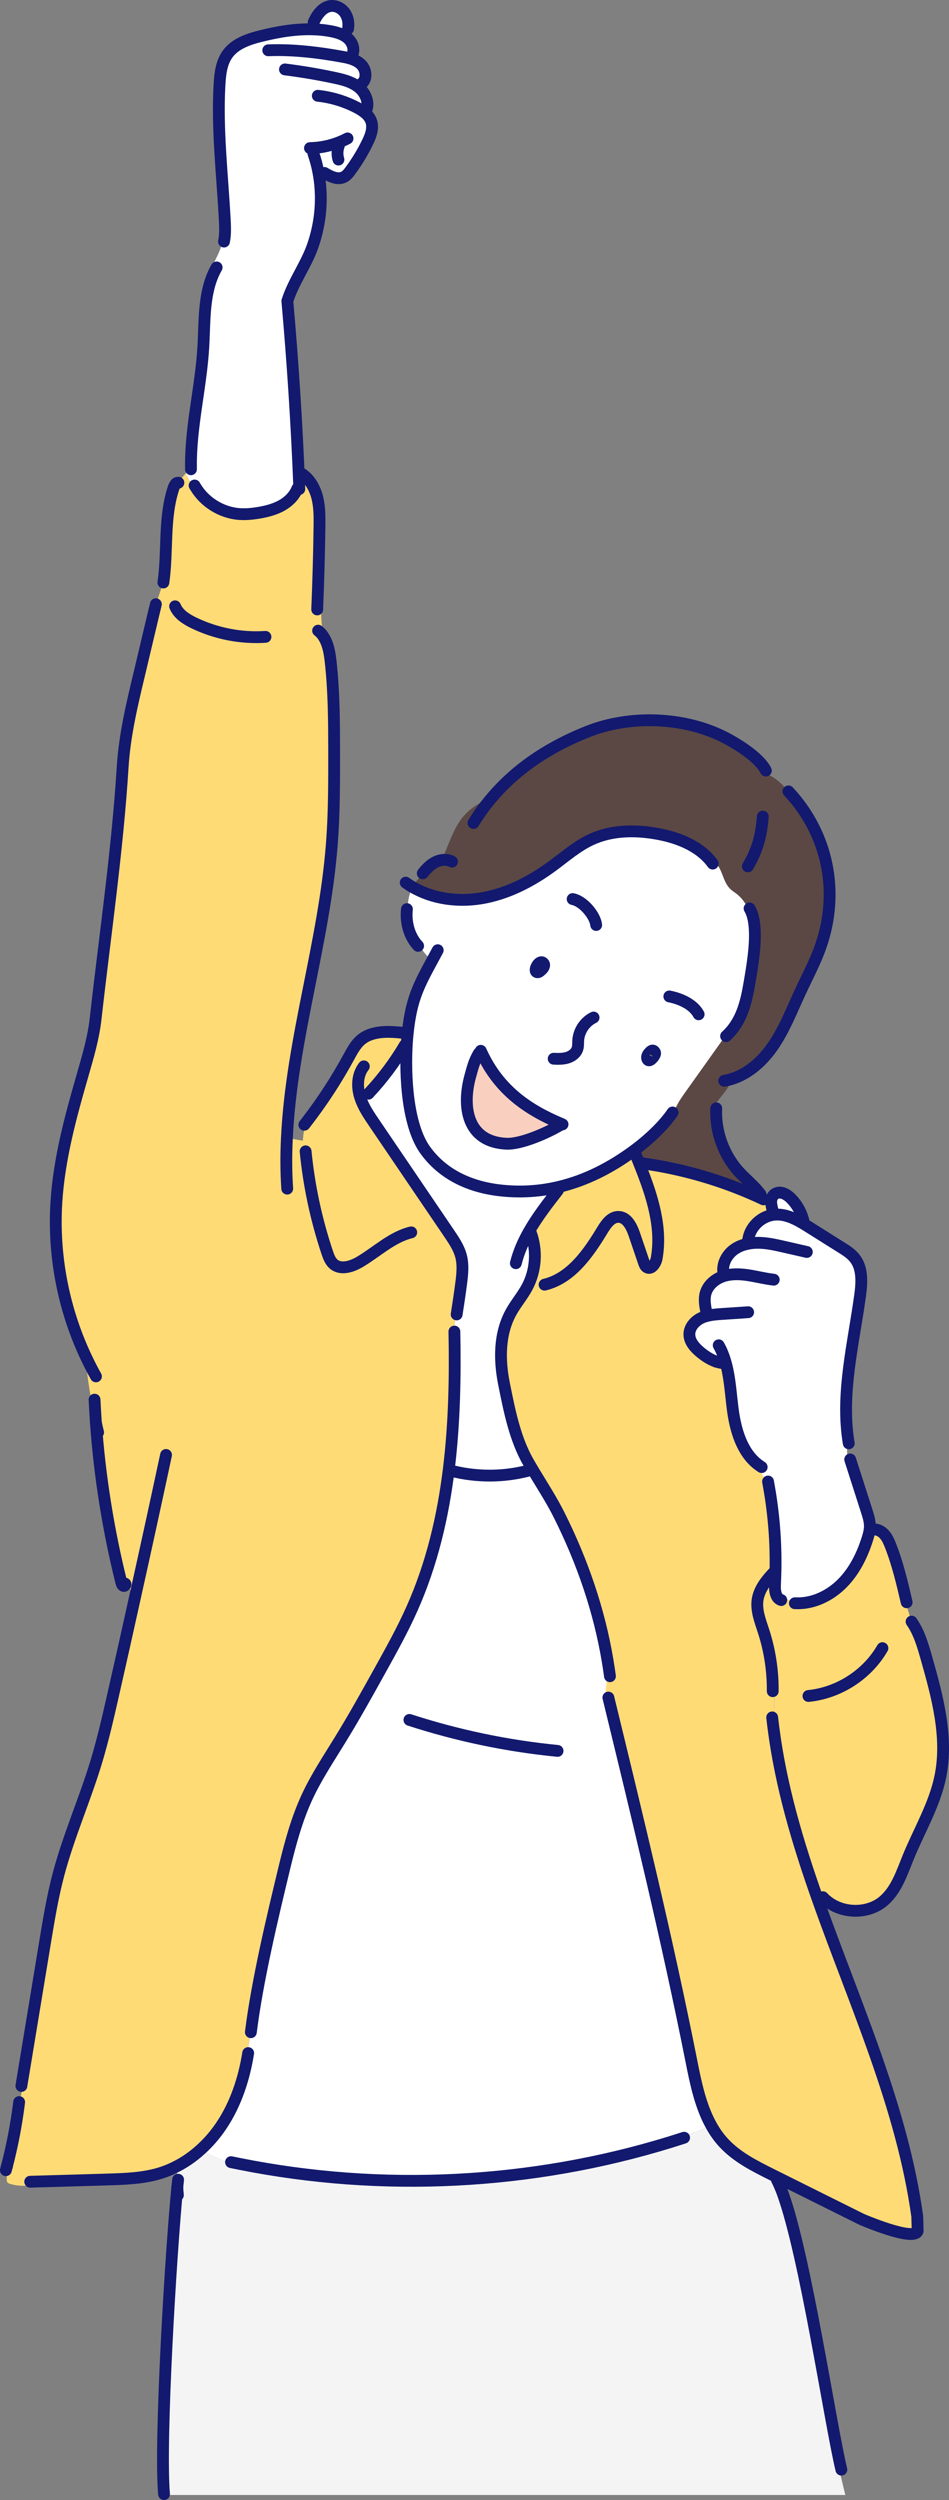 <?xml version="1.0" encoding="UTF-8"?><svg id="_圖層_2" xmlns="http://www.w3.org/2000/svg" viewBox="0 0 226.56 596.41"><rect x="0" y="0" width="226.56" height="596.41" fill="#808080" stroke="none"/><defs><style>.cls-1{fill:#f4f4f4;}.cls-2{fill:#fff;}.cls-3{fill:#5b4845;}.cls-4{fill:#f9d0c0;}.cls-5{fill:#ffdb76;}.cls-6{fill:none;stroke:#12196e;stroke-linecap:round;stroke-linejoin:round;stroke-width:2.82px;}</style></defs><g id="_圖層_10"><path class="cls-5" d="m217.5,386.87l.12-.03c1.79,2.55,2.67,5.61,3.53,8.61,2.62,9.26,5.27,18.95,3.34,28.38-1.4,6.8-5.08,12.88-7.7,19.31-1.51,3.71-2.81,7.75-5.86,10.35-2.96,2.51-7.37,2.97-10.93,1.52l-.07.17c-1.6-.65-3.18-1.35-4.73-2.13-4.73-13.35-8.76-26.85-10.56-40.84.06-2.91.2-5.82.42-8.72l-.57-.04c.04-4.84-.69-9.71-2.19-14.31-.79-2.42-1.79-4.9-1.44-7.41.34-2.42,1.87-4.48,3.54-6.26.24-.17.49-.33.73-.49-.03,1-.06,2-.11,2.99-.04.89,0,1.94.38,2.71l.31-.06c1.49.5,2.92,1.1,4.31,1.84,4.08.16,8.09-1.77,10.99-4.66,2.96-2.95,4.86-6.8,6.11-10.78.22-.71.43-1.44.52-2.18l1,.02c.97-.03,1.9.5,2.54,1.24.64.73,1.04,1.64,1.4,2.55,1.73,4.38,2.81,9,3.88,13.59l-.3.11c.56,1.47,1.01,2.98,1.35,4.52Z"/><path class="cls-5" d="m145.06,396.26c-2.01-12.12-6.08-23.89-11.59-34.85-1.79-3.57-3.93-6.87-5.97-10.25-.44-.73-.88-1.48-1.31-2.22-3.28-5.69-4.58-12.39-5.86-18.75-1.16-5.74-1.18-12,1.66-17.13,1.14-2.08,2.73-3.9,3.84-5.99,2.08-3.89,2.43-8.65.95-12.79-.15-.2-.3-.38-.46-.56,1.96-3.43,4.43-6.62,6.87-9.75l.26.05c.06-.32.13-.62.19-.94,6.25-1.51,12.09-4.48,17.53-8.46l.57.77c.43,1.04.85,2.09,1.26,3.15,1.97-.17,3.96-.15,5.92.09l.03-.18c8.05,1.58,15.9,4.16,23.31,7.66h.62c.31.41.6.84.87,1.28l.39-.08c.05.36.17.72.36,1.03h0c-.09.54-.23,1.06-.44,1.56-2.73.61-5.02,2.96-5.44,5.74l.16.12c-.18.23-.35.47-.52.7l.07.29c-1.14.25-2.23.69-3.17,1.38-1.67,1.23-2.78,3.32-2.49,5.37l.24.09c-.09.29-.19.58-.3.86h0c-1.89.65-3.61,2.08-4.16,4-.39,1.36-.18,2.82.09,4.21l.15.04c-.15.43-.24.87-.27,1.32-.34.09-.68.22-1.01.38-1.52.72-2.82,2.17-2.84,3.85-.03,1.74,1.27,3.21,2.61,4.32,1.13.93,2.39,1.77,3.77,2.24,0,0,.02,0,.03,0,.63.21,1.28.35,1.95.38l.33-.09c1,3.59,1.19,7.46,1.68,11.18.65,4.91,2.19,10.18,6.08,13.12l-.09.62c.98,1.24,1.67,2.71,2,4.26l.55-.09c1.24,6.84,1.79,13.81,1.63,20.76-.25.15-.5.32-.73.49-1.67,1.79-3.2,3.84-3.54,6.26-.34,2.51.66,4.99,1.44,7.41,1.5,4.61,2.23,9.47,2.19,14.31l.57.04c-.22,2.91-.36,5.82-.42,8.72,1.8,13.99,5.83,27.49,10.56,40.84,8.84,24.99,20.14,49.47,23.77,75.68l.1,3.49c-.87,2.61-13.38-2.79-13.38-2.79-6.54-3.26-13.08-6.51-19.63-9.77-.6-.29-1.2-.59-1.79-.89-4.14-2.07-8.39-4.2-11.53-7.61-1.18-1.28-2.17-2.7-2.99-4.2-2.55-4.61-3.67-10.07-4.71-15.32-5.78-29.07-12.8-57.88-19.81-86.68l-.82-.06c.03-.5.09-1,.14-1.49.26-2.36.6-4.78.5-7.15Z"/><path class="cls-2" d="m168.43,314.03c.03-.44.13-.89.27-1.32l-.15-.04c-.27-1.39-.49-2.85-.09-4.21.56-1.92,2.27-3.35,4.16-3.99h0c.11-.29.21-.58.3-.87l-.24-.09c-.28-2.05.83-4.14,2.49-5.37.94-.69,2.02-1.14,3.17-1.38l-.07-.29c.17-.23.34-.47.52-.7l-.16-.12c.42-2.78,2.72-5.14,5.44-5.74.3-.08,1.02-4.44,1.33-4.46,2.25-.16,5.65,2.82,5.94,6.21.61.35,1.2.72,1.79,1.09,2.57,1.61,5.14,3.24,7.71,4.85,1.18.73,2.38,1.5,3.23,2.6,1.88,2.41,1.66,5.8,1.25,8.83-1.56,11.43-4.52,22.97-2.86,34.35l-.15.03c-.12,1.61-.12,3.22,0,4.83l.64-.05c1.32,4.13,2.65,8.25,3.97,12.39.37,1.15.74,2.33.73,3.55,0,.25-.02.5-.05.74-.09.73-.3,1.47-.52,2.18-1.25,3.98-3.15,7.84-6.11,10.78-2.9,2.89-6.9,4.82-10.99,4.66-1.38-.73-2.82-1.34-4.31-1.84l-.31.06c-.37-.77-.42-1.82-.38-2.71.05-.99.09-1.99.11-2.99.15-6.96-.39-13.93-1.63-20.76l-.55.09c-.33-1.56-1.02-3.02-2-4.26l.09-.62c-3.9-2.94-5.43-8.21-6.08-13.12-.5-3.73-.68-7.6-1.68-11.18l-.33.09c-.67-.03-1.32-.17-1.95-.38,0,0-.02,0-.03,0-1.38-.47-2.64-1.31-3.77-2.24-1.34-1.11-2.64-2.58-2.61-4.32.02-1.68,1.32-3.14,2.84-3.85.32-.15.67-.28,1.01-.38Z"/><path class="cls-1" d="m160,511.02l-.15-.47c.79-.8,2.02-.91,3.14-1.09,2.38-.39,4.6-1.4,6.76-2.49.82,1.5,1.81,2.92,2.99,4.2,3.14,3.41,7.38,5.55,11.53,7.61.6.3,1.2.6,1.79.89.21,1.12.44,2.23.69,3.33,5.43,14.64,11.41,55.01,14.09,66.15l-.47.12c.48,1.98.97,3.96,1.44,5.93H39.16v-.21c-1.09-12.83,1.65-57.78,3.17-73.2-.09-1.66-.09-3.32-.03-4.97l-.03-.06c1.98-1.02,3.82-2.32,5.49-3.81,1.67.71,3.26,1.6,4.95,2.26,1.4.56,2.91.97,4.41.98,34.02,6.82,69.73,5.02,102.89-5.18Z"/><path class="cls-3" d="m180.08,220.59c-.88-2.7-1.92-5.49-4.13-7.25-.57-.46-1.21-.84-1.73-1.36-1.64-1.67-1.72-4.43-3.35-6.1l-.73.13c-3.02-4.16-8.19-6.19-13.25-7.11-5.22-.95-10.78-.89-15.62,1.31-3.45,1.56-6.34,4.13-9.4,6.37-5.07,3.73-10.82,6.69-17.02,7.72-5.55.91-11.49.15-16.33-2.67.62-1.2,1.49-2.26,2.54-3.08l-.15-.2c.85-1.07,1.82-2.08,3.04-2.69.47-.24.99-.4,1.52-.48.56-1.34,1.11-2.69,1.67-4.03.93-2.25,1.9-4.54,3.48-6.39,1.86-2.19,4.43-3.58,7.07-4.81,6.43-7.42,14.47-12.18,22.47-15.38,10.56-4.22,24.14-3.6,34.05,1.99,2.27,1.28,7.11,4.26,8.61,7.27l-.24.6c2.23.88,4.19,2.45,5.57,4.41l.06-.04c9.4,10.06,12.25,23.92,7.72,36.91-1.32,3.81-3.25,7.38-4.95,11.04-2.04,4.39-3.79,8.96-6.56,12.94-2.38,3.41-5.66,6.4-9.57,7.66-.9,2.55-3.11,4.49-4.58,6.81l.7.26c-.26,5.51,1.74,11.09,5.45,15.17,1.03,1.12,2.17,2.13,3.24,3.2l.15-.15c1.12,1.07,2.14,2.24,3.05,3.5h-.62c-7.41-3.49-15.26-6.08-23.31-7.66l-.03.18c-1.96-.24-3.95-.26-5.92-.09-.41-1.06-.84-2.11-1.26-3.15l-.57-.77c.23-.17.47-.34.7-.52,3.12-2.35,6.55-5.56,8.72-8.72l.32.08c.47-1.71,1.54-3.27,2.58-4.73,3.23-4.55,6.48-9.09,9.71-13.64l.14.09c3.68-3.37,4.78-7.89,5.61-12.83.62-3.66,1.64-9.41,1.14-13.76Z"/><path class="cls-2" d="m114.91,250.98l-.57.26c-1.17,1.9-1.57,3.71-2.03,5.34-2.08,7.37-.88,15.89,8.67,16.27,3.17.12,8.97-2.23,12.64-4.38l.19-.45c-7.51-3.18-14.61-7.73-18.89-17.04Zm58.28-3.9c-3.23,4.55-6.48,9.09-9.71,13.64-1.04,1.46-2.11,3.02-2.58,4.73l-.32-.08c-2.16,3.16-5.6,6.37-8.72,8.72-.23.18-.47.35-.7.52-5.44,3.98-11.28,6.95-17.53,8.46-4.4,1.08-9.01,1.44-13.84.93-7.57-.78-14.06-3.81-18.27-9.66-4.26-5.9-4.89-17.73-4.37-25.64.05-.77.11-1.5.19-2.18,0-.1.02-.2.03-.3.85-7.99,2.6-11.15,6.02-17.48l-.73-.04c-1.03-.92-1.89-2.02-2.54-3.23l-.3.17c-2.15-2.3-3.02-5.64-2.67-8.77h.22c-.09-1.82.32-3.65,1.16-5.25,4.84,2.82,10.78,3.58,16.33,2.67,6.2-1.03,11.95-3.99,17.02-7.72,3.06-2.25,5.95-4.81,9.4-6.37,4.84-2.2,10.4-2.26,15.62-1.31,5.06.91,10.24,2.95,13.25,7.11l.73-.13c1.63,1.67,1.71,4.43,3.35,6.1.51.52,1.15.9,1.73,1.36,2.2,1.76,3.25,4.55,4.13,7.25.5,4.35-.52,10.1-1.14,13.76-.83,4.93-1.93,9.46-5.61,12.83l-.14-.09Zm-18.01,5.82c.45-.21,1.45-1.34,1.15-1.88-.33-.6-.75-.45-1.11-.1-.39.37-.8.89-.75,1.45.03.38.29.73.71.53Zm-25.64-21.81c.3-.35.54-.88.26-1.26-.34-.45-.78-.34-1.14-.02-.71.63-1.17,2.09-.32,2.12.19,0,.37-.09.52-.21.25-.18.48-.39.68-.63Z"/><path class="cls-2" d="m144.42,404.9l.82.06c7.01,28.8,14.03,57.61,19.81,86.68,1.04,5.25,2.15,10.71,4.71,15.32-2.16,1.09-4.38,2.1-6.76,2.49-1.12.19-2.36.29-3.14,1.09l.15.47c-33.16,10.2-68.87,12-102.89,5.18-1.5-.02-3.01-.43-4.41-.98-1.68-.67-3.28-1.56-4.95-2.26,1.93-1.71,3.64-3.69,5.08-5.84,3.46-5.15,5.44-11.19,6.42-17.33l-.26-.05c.32-1.63.6-3.27.82-4.93h.09c1.53-12.3,5.17-27.5,8.08-39.55,1.38-5.66,2.91-11.33,5.37-16.61,2.18-4.69,5.06-9.02,7.77-13.43,3.42-5.55,6.58-11.24,9.74-16.93,2.64-4.76,5.29-9.53,7.5-14.49,4.75-10.65,7.42-21.98,8.83-33.56,1.56.53,3.19.91,4.83,1.14l-.04.32c4.2.56,8.49.41,12.64-.49.97.06,1.93.04,2.9-.05,2.04,3.38,4.18,6.68,5.97,10.25,5.5,10.96,9.58,22.74,11.59,34.85.09,2.37-.25,4.79-.5,7.15-.05.49-.1.98-.14,1.49Z"/><path class="cls-4" d="m133.81,268.01l-.19.45c-3.67,2.15-9.47,4.5-12.64,4.38-9.55-.38-10.76-8.89-8.67-16.27.46-1.63.86-3.44,2.03-5.34l.57-.26c4.28,9.3,11.38,13.86,18.89,17.04Z"/><path class="cls-2" d="m124.6,351.21c-4.14.9-8.43,1.05-12.64.49l.04-.32c-1.64-.23-3.26-.62-4.83-1.14,1.31-10.76,1.52-21.74,1.3-32.56l-.16-.02c.17-1.38.35-2.75.53-4.13l.17.03c.38-2.47.75-4.94,1.08-7.42.27-2.15.51-4.37-.03-6.48-.51-1.98-1.68-3.72-2.83-5.41-5.96-8.78-11.93-17.55-17.88-26.33-1.29-1.9-2.6-3.83-3.32-5.99.59-.46,1.09-1.04,1.45-1.7l.6.55c3.26-3.49,6.14-7.33,8.56-11.44h0c.18-.21.35-.41.51-.62-.51,7.91.12,19.75,4.37,25.64,4.2,5.84,10.7,8.88,18.27,9.66,4.84.5,9.44.15,13.84-.93-.06.32-.13.62-.19.94l-.26-.05c-2.44,3.13-4.91,6.31-6.87,9.75.16.18.32.37.46.56,1.48,4.14,1.14,8.9-.95,12.79-1.12,2.09-2.7,3.91-3.84,5.99-2.84,5.13-2.82,11.39-1.66,17.13,1.28,6.36,2.58,13.06,5.86,18.75.43.74.87,1.49,1.31,2.22-.97.09-1.93.11-2.9.05Z"/><path class="cls-5" d="m96.64,249.33h0c-2.42,4.12-5.3,7.96-8.56,11.45l-.6-.55c-.37.66-.86,1.24-1.45,1.7.72,2.16,2.03,4.09,3.32,5.99,5.96,8.78,11.92,17.55,17.88,26.33,1.14,1.69,2.32,3.43,2.83,5.41.55,2.1.31,4.32.03,6.48-.32,2.48-.69,4.95-1.08,7.42l-.17-.03c-.18,1.38-.36,2.75-.53,4.13l.16.02c.22,10.83,0,21.81-1.3,32.56-1.41,11.59-4.08,22.92-8.83,33.56-2.21,4.96-4.86,9.73-7.5,14.49-3.16,5.69-6.32,11.39-9.74,16.93-2.71,4.41-5.59,8.74-7.77,13.43-2.46,5.28-3.99,10.95-5.37,16.61-2.91,12.06-6.55,27.26-8.08,39.56h-.09c-.22,1.65-.5,3.29-.82,4.92l.26.05c-.97,6.13-2.96,12.18-6.42,17.33-1.44,2.14-3.14,4.13-5.08,5.84-1.67,1.5-3.51,2.79-5.49,3.81-1.23.65-2.51,1.19-3.84,1.61-4.14,1.31-8.55,1.44-12.9,1.57-4.2.12-8.39.25-12.59.37l.02.45c-3.55.21-7.15,1.27-10.53.21-.23-.07-.47-.16-.62-.35-.17-.22-.18-.52-.17-.79v-3h0c1.25-4.78,2.19-9.66,2.83-14.56.4-1.53.74-3.07,1.02-4.62l-.37-.06c1.86-11.34,3.73-22.68,5.61-34.01.91-5.49,1.81-11,3.23-16.38,2.4-9.08,6.23-17.72,8.97-26.7,1.58-5.2,2.8-10.51,4.01-15.81,1.79-7.86,3.55-15.73,5.29-23.61-.67-1.13-1.33-2.26-2.01-3.39l-.27.16c.12.2-.18.56-.45.48-.32-.11-.44-.49-.52-.81-3.12-12.51-5.15-25.29-6.08-38.15-1.17-5.28-2.02-10.64-2.54-16.02-5.27-11.36-7.68-24.04-6.9-36.54.65-10.42,3.44-20.57,6.34-30.6,1.25-4.32,2.52-8.66,3.02-13.14,2.27-20.16,5.22-40.19,6.47-60.15.46-7.42,2.19-14.69,3.91-21.91,1.17-4.93,2.35-9.87,3.51-14.8h.03c.64-2.44,1.41-4.86,2.3-7.24l-.03-.02c1.08-7.51.03-15.37,2.43-22.57.11-.33.27-.69.51-.94.05-.04.1-.09.15-.13.02-.02.04-.04.06-.05.8-.73,1.55-1.5,2.21-2.34.39,1.27,1.2,2.41,2.27,3.21,2.18,3.67,6.21,6.17,10.48,6.49,1.55.11,3.11-.04,4.65-.3,1.87-.32,3.73-.79,5.4-1.7,1.66-.91,3.11-2.32,3.8-4.08l.19.06c.11-.32.2-.65.27-.97.21-.83.32-1.67.32-2.53l.43.02c1.9,1.31,3.06,3.49,3.6,5.72.54,2.25.52,4.58.49,6.89-.09,6.5-.27,12.99-.54,19.48l1,.03c-.09,2.31.14,4.63.66,6.88.97,1.61,1.32,3.65,1.54,5.56.82,7.23.84,14.52.85,21.8,0,7.3.02,14.6-.55,21.88-1.81,23.53-9.6,46.58-10.72,69.99,1.26.33,2.54.58,3.83.75.07-1.53.36-3.05.88-4.49,3.77-4.88,7.14-10.06,10.08-15.47.78-1.42,1.55-2.89,2.75-3.96,2.73-2.41,6.83-2.15,10.45-1.76l.09-.21c.25.1.5.21.75.32-.08.68-.14,1.41-.19,2.18-.16.21-.33.42-.51.62Z"/><path class="cls-2" d="m87.13,26.36l-.27.34c.79.58,1.44,1.31,1.76,2.22.57,1.64-.1,3.44-.87,5.01-1.15,2.38-2.53,4.65-4.1,6.78-.44.6-.91,1.2-1.58,1.53-1.47.73-3.2-.14-4.61-.98v-.07c-.49-.08-.98-.17-1.48-.3,1.17,5.95.67,12.21-1.36,17.92-1.61,4.51-4.56,8.41-6.01,12.99,1.29,14.59,2.24,29.2,2.82,43.83-.08.32-.16.66-.27.97l-.19-.06c-.69,1.77-2.14,3.17-3.8,4.08-1.67.91-3.53,1.38-5.4,1.7-1.54.26-3.1.41-4.65.3-4.26-.32-8.3-2.82-10.48-6.49-1.07-.8-1.88-1.94-2.27-3.21.43-.52.83-1.06,1.2-1.62h.02c-.09-9.55,2.39-18.96,2.95-28.5.28-4.8.13-9.83,1.33-14.4l-.18-.05c-.63-3.75,2.86-7.08,3.38-10.76l.43.05c.34-1.71.26-3.48.18-5.22-.58-10.77-1.87-21.56-1.25-32.33.15-2.49.44-5.1,1.89-7.13,1.81-2.55,5.03-3.61,8.07-4.37,4.19-1.03,8.54-1.75,12.83-1.56-.49,1.62-.94,3.26-1.35,4.9l-.04.44c2.57.27,5.14.66,7.68,1.12,1.07.19,2.18.42,3.15.85.62.27,1.18.63,1.65,1.12,1.22,1.26,1.38,3.68-.14,4.58l-.2-.05c-.04.16-.09.33-.14.5l-.5.11c.11.08.21.15.32.24,1.64,1.32,2.63,3.68,1.75,5.6l-.26-.08Z"/><path class="cls-2" d="m82.62,8.81c.07.04.14.09.21.15,1.04.82,1.74,2.19,1.49,3.48l.34.07v1.85c-.97-.44-2.08-.67-3.15-.85-2.55-.46-5.11-.85-7.68-1.12l.04-.44c.41-1.64.86-3.28,1.35-4.9,1.27.05,2.55.19,3.8.43,1.26.24,2.55.6,3.61,1.35Z"/><path class="cls-2" d="m82.39,3.13c.73,1.09.93,2.48.71,3.76l.07.02c-.18.64-.36,1.27-.55,1.91-1.05-.75-2.34-1.11-3.61-1.35-1.26-.24-2.53-.38-3.8-.43.28-.97.58-1.93.9-2.9l-.51-.19c.83-1.31,1.97-2.4,3.46-2.53,1.31-.1,2.6.62,3.33,1.71Z"/><path class="cls-6" d="m128.65,229.82c.37-.32.8-.44,1.14.02.28.38.04.91-.26,1.26-.21.24-.44.45-.68.63-.15.12-.33.22-.52.21-.85-.03-.39-1.49.32-2.12Z"/><path class="cls-6" d="m155.23,250.92c.36-.35.78-.5,1.11.1.3.54-.7,1.67-1.15,1.88-.42.2-.67-.15-.71-.53-.05-.56.36-1.09.75-1.45Z"/><path class="cls-6" d="m141.71,242.74c-2.07,1-3.52,3.16-3.67,5.45-.04.66.02,1.32-.17,1.96-.32,1.07-1.32,1.83-2.38,2.16-1.06.33-2.2.31-3.31.26"/><path class="cls-6" d="m136.71,214.48c2.66.52,5.41,4.04,5.62,6.19"/><path class="cls-6" d="m159.79,237.71c2.65.52,5.73,1.87,7,4.26"/><path class="cls-6" d="m114.78,250.68c.04.1.09.21.14.3,4.28,9.3,11.38,13.86,18.89,17.04.16.07.32.14.49.21"/><path class="cls-6" d="m114.34,251.24c-1.17,1.9-1.57,3.71-2.03,5.34-2.08,7.37-.88,15.89,8.67,16.27,3.17.12,8.97-2.23,12.64-4.38"/><path class="cls-6" d="m97.15,216.88c-.35,3.13.51,6.47,2.67,8.77"/><path class="cls-6" d="m107.91,205.55c-.73-.39-1.59-.5-2.42-.38-.53.08-1.05.24-1.52.48-1.22.61-2.2,1.62-3.04,2.69"/><path class="cls-6" d="m104.5,226.68c-.39.73-.76,1.42-1.12,2.08-3.42,6.33-5.16,9.49-6.02,17.48,0,.1-.02.2-.03.3-.08.68-.14,1.41-.19,2.18-.51,7.91.12,19.75,4.37,25.64,4.2,5.84,10.7,8.88,18.27,9.66,4.84.5,9.44.15,13.84-.93,6.25-1.51,12.09-4.48,17.53-8.46.23-.17.47-.34.7-.52,3.12-2.35,6.55-5.56,8.72-8.72"/><path class="cls-6" d="m182.11,194.81c-.35,4.53-1.27,7.99-3.57,11.87"/><path class="cls-6" d="m178.95,216.72c.62,1.03.97,2.37,1.14,3.87.5,4.35-.52,10.1-1.14,13.76-.83,4.93-1.93,9.46-5.61,12.83"/><path class="cls-6" d="m170.15,206.02c-3.02-4.16-8.19-6.19-13.25-7.11-5.22-.95-10.78-.89-15.62,1.31-3.45,1.56-6.34,4.13-9.4,6.37-5.07,3.73-10.82,6.69-17.02,7.72-5.55.91-11.49.15-16.33-2.67-.57-.32-1.13-.68-1.67-1.08"/><path class="cls-6" d="m182.84,183.83c-1.5-3.02-6.34-5.99-8.61-7.27-9.91-5.59-23.49-6.21-34.05-1.99-8.01,3.2-16.05,7.96-22.47,15.38-1.68,1.94-3.26,4.06-4.68,6.38"/><path class="cls-6" d="m188.23,188.79c9.4,10.06,12.25,23.92,7.72,36.91-1.32,3.81-3.25,7.38-4.95,11.04-2.04,4.39-3.79,8.96-6.56,12.94-2.38,3.41-5.66,6.4-9.57,7.66-.64.21-1.3.38-1.97.49"/><path class="cls-6" d="m170.99,264.4c-.26,5.51,1.74,11.09,5.45,15.17,1.03,1.12,2.17,2.13,3.24,3.2.69.69,1.35,1.41,1.92,2.2"/><path class="cls-6" d="m87.97,260.91s.09-.09.12-.14c3.26-3.49,6.14-7.33,8.56-11.44"/><path class="cls-6" d="m96.49,246.42c-3.62-.39-7.72-.65-10.45,1.76-1.2,1.08-1.97,2.55-2.75,3.96-2.94,5.41-6.31,10.59-10.08,15.47-.18.24-.36.48-.55.71"/><path class="cls-6" d="m86.86,254.39c-1.52,1.94-1.67,4.68-.98,7.05.05.16.1.33.16.5.72,2.16,2.03,4.09,3.32,5.99,5.96,8.78,11.92,17.55,17.88,26.33,1.14,1.69,2.32,3.43,2.83,5.41.55,2.1.31,4.32.03,6.48-.32,2.48-.69,4.95-1.08,7.42"/><path class="cls-6" d="m72.96,274.66c.8,8.22,2.55,16.35,5.17,24.18.34,1,.73,2.05,1.53,2.73,1.71,1.45,4.33.6,6.26-.54,4.08-2.42,7.66-5.93,12.26-7.04"/><path class="cls-6" d="m133.19,283.97c-2.44,3.13-4.91,6.31-6.87,9.75-1.38,2.41-2.49,4.93-3.17,7.63"/><path class="cls-6" d="m126.59,293.75c.07.17.14.35.2.53,1.48,4.14,1.14,8.9-.95,12.79-1.12,2.09-2.7,3.91-3.84,5.99-2.84,5.13-2.82,11.39-1.66,17.13,1.28,6.36,2.58,13.06,5.86,18.75.43.74.87,1.49,1.31,2.22,2.04,3.38,4.18,6.68,5.97,10.25,5.5,10.96,9.58,22.74,11.59,34.85.21,1.2.38,2.41.55,3.62"/><path class="cls-6" d="m130.01,306.47c6.34-1.53,10.46-7.48,13.83-13.06.89-1.46,2.07-3.11,3.78-3.11,2.05,0,3.2,2.32,3.85,4.27.75,2.2,1.5,4.41,2.25,6.62.15.42.31.88.68,1.12,1.06.69,2.15-.88,2.37-2.13,1.3-7.31-1.01-14.65-3.77-21.64-.41-1.06-.84-2.11-1.26-3.15"/><path class="cls-6" d="m45.59,111.95c0-.21,0-.44,0-.65-.09-9.55,2.39-18.96,2.95-28.5.28-4.8.13-9.83,1.33-14.4.42-1.6,1.01-3.14,1.85-4.6"/><path class="cls-6" d="m74.83,36.65c.48,1.38.86,2.8,1.14,4.24,1.17,5.95.67,12.21-1.36,17.92-1.61,4.51-4.56,8.41-6.01,12.99,1.29,14.59,2.24,29.2,2.82,43.83.02.34.03.69.04,1.03"/><path class="cls-6" d="m74,35.33c3.12-.06,6.21-.86,8.97-2.31"/><path class="cls-6" d="m80.89,34.76c-.39,1.06-.42,2.24-.09,3.31"/><path class="cls-6" d="m77.46,41.26c1.41.85,3.14,1.71,4.61.98.67-.33,1.14-.93,1.58-1.53,1.57-2.13,2.95-4.39,4.1-6.78.77-1.56,1.44-3.37.87-5.01-.32-.91-.97-1.64-1.76-2.22-.5-.38-1.04-.71-1.6-1-2.91-1.53-6.12-2.5-9.39-2.85"/><path class="cls-6" d="m68.03,16.56c3.96.5,7.89,1.16,11.78,1.99,1.94.41,3.93.89,5.51,2.05.11.08.21.15.32.24,1.64,1.32,2.63,3.68,1.75,5.6"/><path class="cls-6" d="m86.16,20.05c1.51-.9,1.36-3.32.14-4.58-.47-.49-1.03-.85-1.65-1.12-.97-.44-2.08-.67-3.15-.85-2.55-.46-5.11-.85-7.68-1.12-3.26-.35-6.52-.51-9.78-.38"/><path class="cls-6" d="m84.28,12.58c0-.05.03-.09.03-.15.26-1.29-.44-2.66-1.49-3.48-.07-.05-.14-.1-.21-.15-1.05-.75-2.34-1.11-3.61-1.35-1.26-.24-2.53-.38-3.8-.43-4.29-.2-8.64.52-12.83,1.56-3.04.75-6.26,1.82-8.07,4.37-1.45,2.03-1.74,4.65-1.89,7.13-.62,10.77.67,21.56,1.25,32.33.09,1.74.16,3.51-.18,5.22"/><path class="cls-6" d="m74.88,5.3c.2-.45.44-.91.71-1.35.83-1.31,1.97-2.4,3.46-2.53,1.31-.1,2.6.62,3.33,1.71.73,1.09.93,2.48.71,3.76"/><path class="cls-6" d="m46.46,115.82c.06.11.12.21.19.32,2.18,3.67,6.21,6.17,10.48,6.49,1.55.11,3.11-.04,4.65-.3,1.87-.32,3.73-.79,5.4-1.7,1.66-.91,3.11-2.32,3.8-4.08"/><path class="cls-6" d="m72.18,113.11c1.9,1.31,3.06,3.49,3.6,5.72.54,2.25.52,4.58.49,6.89-.09,6.5-.27,12.99-.54,19.48,0,.06,0,.13,0,.19"/><path class="cls-6" d="m42.1,115.32c-.05.03-.1.08-.15.13-.24.25-.4.61-.51.94-2.4,7.19-1.35,15.06-2.43,22.57"/><path class="cls-6" d="m42.59,115.16c-.15,0-.3.03-.43.11"/><path class="cls-6" d="m41.8,144.64c.77,1.89,2.64,3.07,4.48,3.96,5.29,2.55,11.24,3.72,17.1,3.33"/><path class="cls-6" d="m75.94,150.45c.6.46,1.08,1.03,1.44,1.67.97,1.61,1.32,3.65,1.54,5.56.82,7.23.84,14.52.85,21.8,0,7.3.02,14.6-.55,21.88-1.81,23.53-9.6,46.58-10.72,69.99-.21,4.06-.21,8.13.07,12.21"/><path class="cls-6" d="m37.21,144.14c-.16.69-.32,1.38-.5,2.07-1.16,4.93-2.34,9.87-3.51,14.8-1.73,7.22-3.45,14.49-3.91,21.91-1.25,19.96-4.2,39.99-6.47,60.15-.5,4.48-1.78,8.82-3.02,13.14-2.9,10.03-5.69,20.18-6.34,30.6-.79,12.5,1.62,25.18,6.9,36.54.79,1.7,1.63,3.37,2.55,5"/><path class="cls-6" d="m22.57,333.9c.09,1.82.2,3.65.32,5.47.92,12.86,2.96,25.64,6.08,38.15.08.32.21.7.52.81.27.09.57-.28.45-.48-.02-.03-.04-.05-.09-.08"/><path class="cls-6" d="m39.64,347.09c-2.43,11.34-4.9,22.67-7.42,33.99-1.74,7.88-3.5,15.75-5.29,23.61-1.2,5.3-2.43,10.6-4.01,15.81-2.74,8.98-6.57,17.62-8.97,26.7-1.42,5.38-2.32,10.89-3.23,16.38-1.87,11.34-3.74,22.68-5.61,34.01,0,0,0,.02,0,.03"/><path class="cls-6" d="m1.64,516.83c-.08.3-.15.59-.23.89"/><path class="cls-6" d="m4.57,501.47c-.03.26-.07.54-.1.8-.64,4.9-1.58,9.77-2.83,14.55"/><path class="cls-6" d="m108.48,317.66c.22,10.83,0,21.81-1.3,32.56-1.41,11.59-4.08,22.92-8.83,33.56-2.21,4.96-4.86,9.73-7.5,14.49-3.16,5.69-6.32,11.39-9.74,16.93-2.71,4.41-5.59,8.74-7.77,13.43-2.46,5.28-3.99,10.95-5.37,16.61-2.91,12.06-6.55,27.26-8.08,39.56"/><path class="cls-6" d="m7.21,520.47c1.91-.05,3.82-.11,5.72-.16,4.2-.12,8.39-.25,12.59-.37,4.35-.13,8.76-.26,12.9-1.57,1.32-.42,2.61-.96,3.84-1.61,1.98-1.02,3.82-2.32,5.49-3.81,1.93-1.71,3.64-3.69,5.08-5.84,3.46-5.15,5.44-11.19,6.42-17.33"/><path class="cls-6" d="m107.84,350.89c1.36.35,2.73.62,4.13.8,4.2.56,8.49.41,12.64-.49.46-.09.92-.2,1.38-.32"/><path class="cls-6" d="m153.26,277.51c1.91.26,3.81.57,5.7.95,8.05,1.58,15.9,4.16,23.31,7.66"/><path class="cls-6" d="m170.99,324.83c.63.21,1.28.35,1.95.38"/><path class="cls-6" d="m178.61,313.04c-2.08.15-4.18.28-6.27.42-1.32.09-2.66.19-3.91.57-.34.09-.68.22-1.01.38-1.52.72-2.82,2.17-2.84,3.85-.03,1.74,1.27,3.21,2.61,4.32,1.13.93,2.39,1.77,3.77,2.24"/><path class="cls-6" d="m171.58,320.93c.75,1.33,1.29,2.74,1.69,4.2,1,3.59,1.19,7.46,1.68,11.18.65,4.91,2.19,10.18,6.08,13.12.26.2.53.38.81.56"/><path class="cls-6" d="m168.56,312.67c-.27-1.39-.49-2.85-.09-4.21.56-1.92,2.27-3.35,4.16-3.99.03,0,.05-.02.08-.03,1.93-.62,4.02-.52,6.02-.21,2.01.31,3.97.83,5.99,1.05"/><path class="cls-6" d="m172.68,303.51c-.28-2.05.83-4.14,2.49-5.37.94-.69,2.02-1.14,3.17-1.38.89-.21,1.81-.29,2.72-.28,2.08.02,4.11.49,6.13.95,1.81.41,3.61.83,5.43,1.24"/><path class="cls-6" d="m178.64,295.65c.42-2.78,2.72-5.14,5.44-5.74.3-.08.61-.12.92-.15,2.25-.16,4.37.75,6.36,1.9.61.35,1.2.72,1.79,1.09,2.57,1.61,5.14,3.24,7.71,4.85,1.18.73,2.38,1.5,3.23,2.6,1.88,2.41,1.66,5.8,1.25,8.83-1.56,11.43-4.52,22.97-2.86,34.35.04.32.09.62.15.94"/><path class="cls-6" d="m184.71,289.68c-.19-.31-.51-2-.56-2.35-.19-1.07.16-2.21,1.12-2.64,1.2-.56,2.58.23,3.52,1.16,1.52,1.52,2.6,3.48,3.06,5.59"/><path class="cls-6" d="m183.36,353.43c.05.26.09.53.14.79,1.24,6.84,1.79,13.81,1.63,20.76-.03,1-.06,2-.11,2.99-.04.89,0,1.94.38,2.71.22.49.58.87,1.12,1.03"/><path class="cls-6" d="m202.97,348.17c1.32,4.13,2.65,8.25,3.97,12.39.37,1.15.74,2.33.73,3.55,0,.25-.02.5-.05.74-.09.73-.3,1.47-.52,2.18-1.25,3.98-3.15,7.84-6.11,10.78-2.9,2.89-6.9,4.82-10.99,4.66-.08,0-.16,0-.24,0"/><path class="cls-6" d="m184.65,375.2c-.09.09-.17.18-.26.27-1.67,1.79-3.2,3.84-3.54,6.26-.34,2.51.66,4.99,1.44,7.41,1.5,4.61,2.23,9.47,2.19,14.31"/><path class="cls-6" d="m208.63,364.86c.97-.03,1.9.5,2.54,1.24.64.73,1.04,1.64,1.4,2.55,1.73,4.38,2.81,9,3.88,13.59"/><path class="cls-6" d="m193,404.59c7.25-.72,14.04-5.1,17.67-11.41"/><path class="cls-6" d="m217.62,386.85c1.79,2.55,2.67,5.61,3.53,8.61,2.62,9.26,5.27,18.95,3.34,28.38-1.4,6.8-5.08,12.88-7.7,19.31-1.51,3.71-2.81,7.75-5.86,10.35-2.96,2.51-7.37,2.97-10.93,1.52-1.34-.55-2.56-1.35-3.55-2.43"/><path class="cls-6" d="m184.35,409.7c.09.85.19,1.68.3,2.52,1.8,13.99,5.83,27.49,10.56,40.84,8.84,24.99,20.14,49.47,23.77,75.68l.1,3.49c-.87,2.61-13.38-2.79-13.38-2.79-6.54-3.26-13.08-6.51-19.63-9.77-.6-.29-1.2-.59-1.79-.89-4.14-2.07-8.39-4.2-11.53-7.61-1.18-1.28-2.17-2.7-2.99-4.2-2.55-4.61-3.67-10.07-4.71-15.32-5.78-29.07-12.8-57.88-19.81-86.68"/><path class="cls-6" d="m55.15,515.8c.66.14,1.31.27,1.97.4,34.02,6.82,69.73,5.02,102.89-5.18,1.1-.34,2.2-.69,3.31-1.05"/><path class="cls-6" d="m97.74,410.3c11.48,3.73,23.36,6.22,35.37,7.39"/><path class="cls-6" d="m42.52,519.99c-.06.55-.12,1.14-.19,1.8-1.52,15.42-4.26,60.37-3.17,73.2"/><path class="cls-6" d="m185.46,519.99c.43.82.86,1.83,1.31,3.01,5.43,14.64,11.41,55.01,14.09,66.15"/><path class="cls-6" d="m42.1,115.32s.04-.04.06-.05"/><path class="cls-6" d="m170.89,324.78s.05.03.08.04c0,0,.02,0,.03,0"/><path class="cls-6" d="m22.89,339.37c.16.79.34,1.56.53,2.34"/><line class="cls-6" x1="1.64" y1="516.82" x2="1.64" y2="516.83"/><path class="cls-6" d="m42.33,521.8c.03.62.08,1.25.14,1.87"/></g></svg>